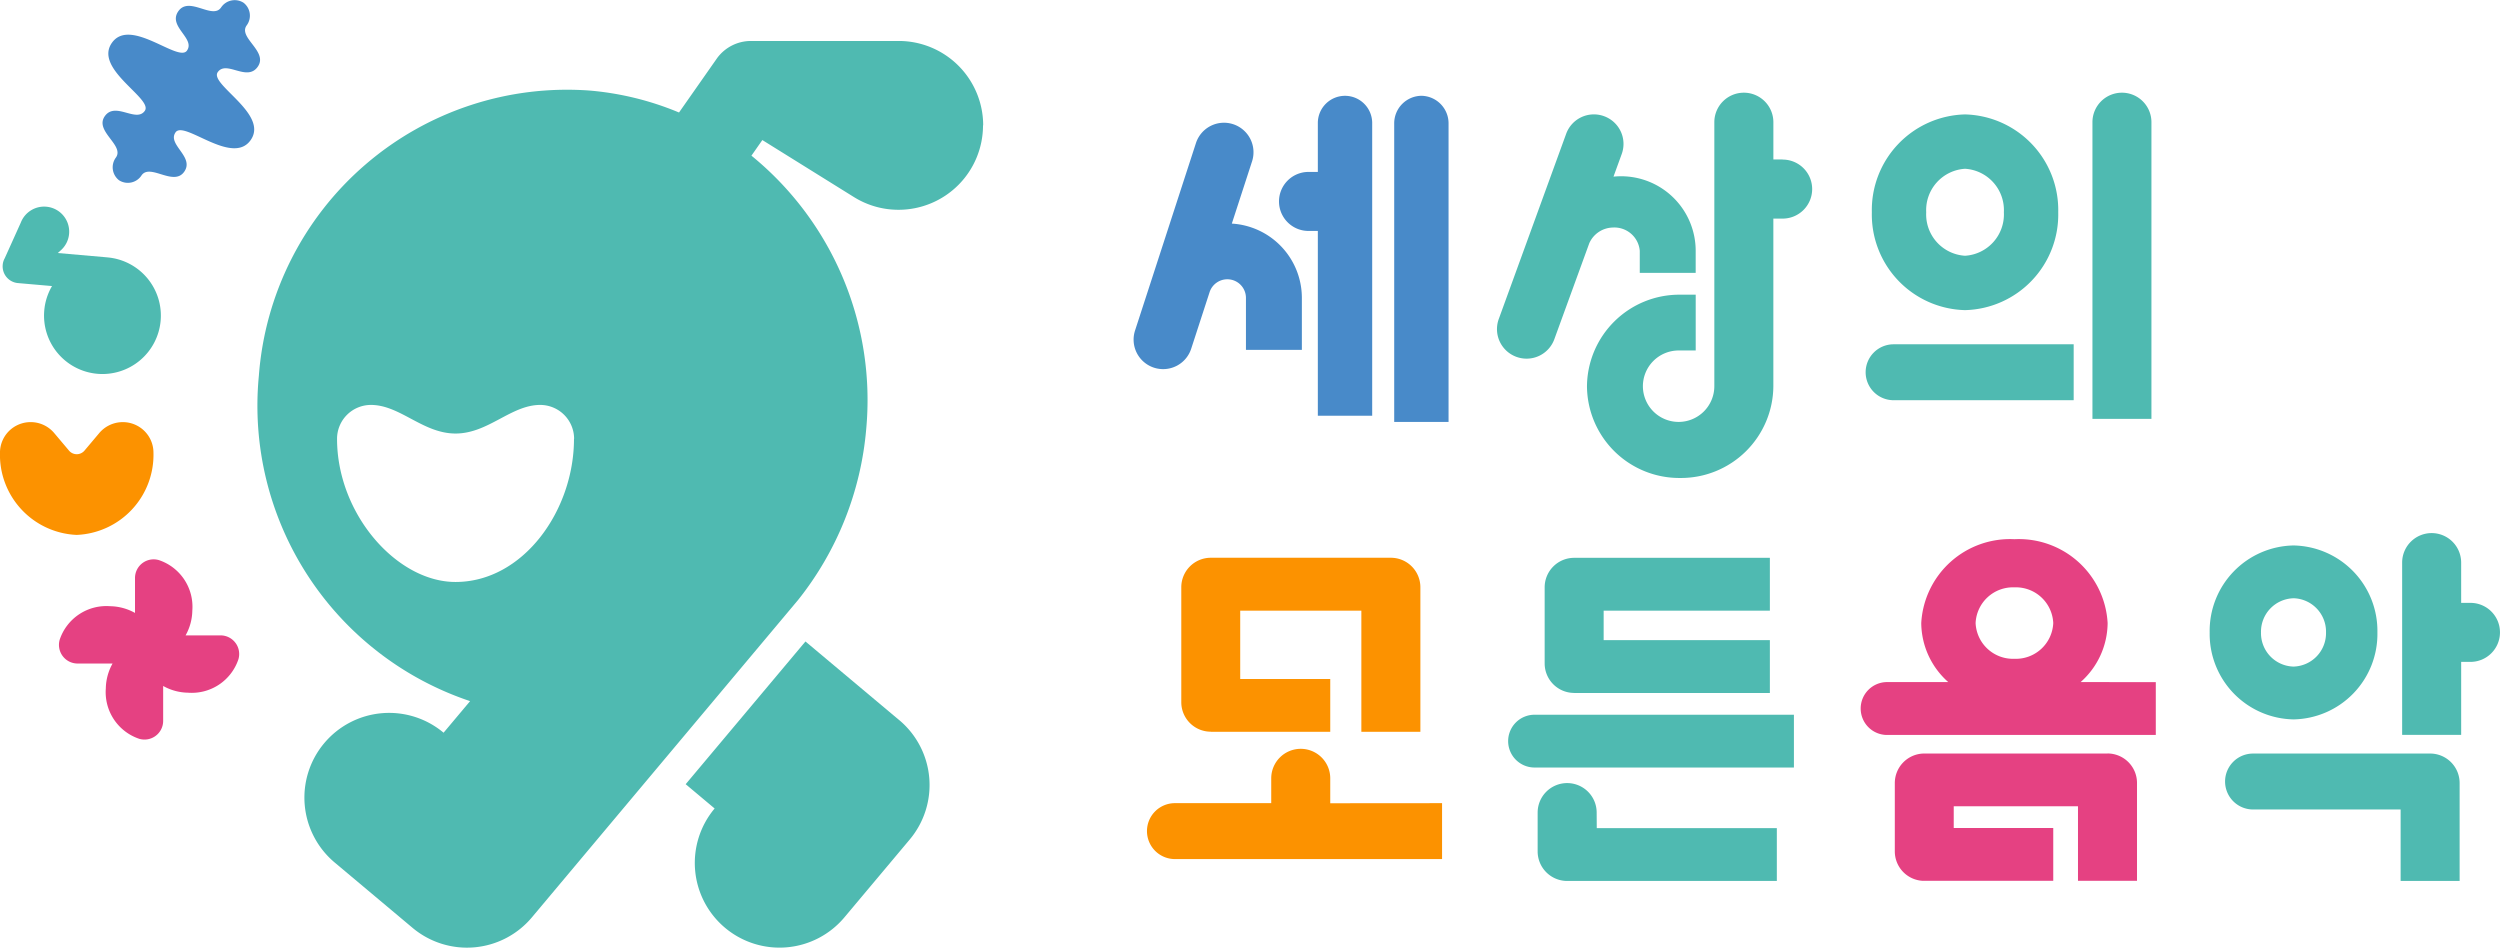 <svg xmlns="http://www.w3.org/2000/svg" width="105.512" height="39.995" viewBox="0 0 105.512 39.995">
  <g id="그룹_618" data-name="그룹 618" transform="translate(237.01 -207.1)">
    <path id="패스_1576" data-name="패스 1576" d="M-83.414,264.613h-7.8a1.247,1.247,0,0,0-1.18,1.245v2.885a1.244,1.244,0,0,0,1.18,1.241l5.507,0v-2.229h-4.2v-.918h5.244v3.147h2.491v-4.13a1.245,1.245,0,0,0-1.245-1.245" transform="translate(-64.646 -25.709)" fill="#e54182"/>
    <path id="패스_1577" data-name="패스 1577" d="M-88.512,253.3a1.579,1.579,0,0,1-1.638-1.508,1.579,1.579,0,0,1,1.638-1.507,1.579,1.579,0,0,1,1.639,1.507,1.579,1.579,0,0,1-1.639,1.508m2.794.983a3.36,3.36,0,0,0,1.14-2.491,3.752,3.752,0,0,0-3.933-3.539,3.752,3.752,0,0,0-3.933,3.539,3.358,3.358,0,0,0,1.14,2.491h-2.582A1.115,1.115,0,0,0-95,255.4a1.115,1.115,0,0,0,1.114,1.115h11.341v-2.23Z" transform="translate(-63.48 -18.396)" fill="#e54182"/>
    <path id="패스_1578" data-name="패스 1578" d="M-64.83,250.957a1.41,1.41,0,0,1,1.374,1.442,1.411,1.411,0,0,1-1.374,1.442A1.411,1.411,0,0,1-66.2,252.4a1.411,1.411,0,0,1,1.374-1.442m0,5.112a3.606,3.606,0,0,0,3.539-3.67,3.607,3.607,0,0,0-3.539-3.671,3.606,3.606,0,0,0-3.54,3.671,3.606,3.606,0,0,0,3.54,3.67" transform="translate(-75.385 -18.608)" fill="#4fbab1"/>
    <path id="패스_1579" data-name="패스 1579" d="M-50.788,250.73h-.393v-1.7a1.246,1.246,0,0,0-1.246-1.246,1.246,1.246,0,0,0-1.245,1.246V256.3h2.491v-3.08h.393a1.246,1.246,0,0,0,1.245-1.246,1.245,1.245,0,0,0-1.245-1.245" transform="translate(-81.956 -18.185)" fill="#4fbab1"/>
    <path id="패스_1580" data-name="패스 1580" d="M-58.533,264.613h-7.472a1.18,1.18,0,0,0-1.181,1.18,1.181,1.181,0,0,0,1.181,1.18h6.228v3.015h2.49v-4.131a1.245,1.245,0,0,0-1.245-1.245" transform="translate(-75.915 -25.709)" fill="#4fbab1"/>
    <path id="패스_1581" data-name="패스 1581" d="M-117.874,255.38h8.26v-2.229h-7.015v-1.246h7.015v-2.229h-8.26a1.245,1.245,0,0,0-1.245,1.245v3.212a1.245,1.245,0,0,0,1.245,1.245" transform="translate(-52.699 -19.033)" fill="#4fbab1"/>
    <path id="패스_1582" data-name="패스 1582" d="M-117.163,268.112a1.245,1.245,0,0,0-1.245-1.245,1.245,1.245,0,0,0-1.246,1.245v1.639a1.248,1.248,0,0,0,1.18,1.245h8.915v-2.229h-7.6Z" transform="translate(-52.46 -26.717)" fill="#4fbab1"/>
    <path id="패스_1583" data-name="패스 1583" d="M-120.791,261.65a1.114,1.114,0,0,0-1.114,1.114,1.114,1.114,0,0,0,1.114,1.114h10.947V261.65Z" transform="translate(-51.454 -24.385)" fill="#4fbab1"/>
    <path id="패스_1584" data-name="패스 1584" d="M-141.735,266.552V265.5a1.245,1.245,0,0,0-1.245-1.245,1.246,1.246,0,0,0-1.246,1.245v1.048h-4.064a1.179,1.179,0,0,0-1.18,1.18,1.18,1.18,0,0,0,1.18,1.18h11.274v-2.36Z" transform="translate(-39.132 -25.551)" fill="#fc9200"/>
    <path id="패스_1585" data-name="패스 1585" d="M-145.617,257.018h5.048v-2.229h-3.8v-2.883h5.113v5.112h2.491v-6.1a1.246,1.246,0,0,0-1.246-1.245h-7.6a1.245,1.245,0,0,0-1.245,1.245v4.851a1.245,1.245,0,0,0,1.245,1.245" transform="translate(-40.298 -19.033)" fill="#fc9200"/>
    <path id="패스_1586" data-name="패스 1586" d="M-90.214,218.126a1.748,1.748,0,0,1,1.639,1.836,1.748,1.748,0,0,1-1.639,1.835,1.748,1.748,0,0,1-1.639-1.835,1.749,1.749,0,0,1,1.639-1.836m0,5.966a4.035,4.035,0,0,0,3.933-4.129,4.036,4.036,0,0,0-3.933-4.131,4.036,4.036,0,0,0-3.933,4.131,4.035,4.035,0,0,0,3.933,4.129" transform="translate(-63.862 -3.903)" fill="#4fbab1"/>
    <path id="패스_1587" data-name="패스 1587" d="M-76.066,214.174a1.245,1.245,0,0,0-1.245,1.245V227.94h2.49V215.419a1.245,1.245,0,0,0-1.245-1.245" transform="translate(-71.388 -3.162)" fill="#4fbab1"/>
    <path id="패스_1588" data-name="패스 1588" d="M-94.62,234.557a1.18,1.18,0,0,0,1.18,1.18h7.6v-2.36h-7.6a1.18,1.18,0,0,0-1.18,1.18" transform="translate(-63.651 -11.746)" fill="#4fbab1"/>
    <path id="패스_1589" data-name="패스 1589" d="M-117.842,220.609a1.075,1.075,0,0,1,1.114.983v.93h2.36v-.93a3.147,3.147,0,0,0-3.146-3.146c-.109,0-.217.006-.323.016l.346-.951a1.245,1.245,0,0,0-.744-1.6,1.245,1.245,0,0,0-1.6.745l-2.843,7.812a1.246,1.246,0,0,0,.744,1.6,1.246,1.246,0,0,0,1.6-.744l1.474-4.048a1.113,1.113,0,0,1,1.019-.666" transform="translate(-51.076 -3.907)" fill="#4fbab1"/>
    <path id="패스_1590" data-name="패스 1590" d="M-107.629,216.994h-.393V215.42a1.246,1.246,0,0,0-1.246-1.245,1.246,1.246,0,0,0-1.246,1.245v11.143a1.509,1.509,0,0,1-1.507,1.507,1.509,1.509,0,0,1-1.508-1.507,1.509,1.509,0,0,1,1.508-1.508h.721V222.7h-.656a3.9,3.9,0,0,0-3.933,3.868,3.9,3.9,0,0,0,3.933,3.868,3.9,3.9,0,0,0,3.933-3.868v-7.079h.393a1.246,1.246,0,0,0,1.245-1.246,1.245,1.245,0,0,0-1.245-1.245" transform="translate(-54.143 -3.163)" fill="#4fbab1"/>
    <path id="패스_1591" data-name="패스 1591" d="M-146.345,220.723l.854-2.627a1.246,1.246,0,0,0-.8-1.569,1.245,1.245,0,0,0-1.569.8l-2.569,7.907a1.245,1.245,0,0,0,.8,1.57,1.245,1.245,0,0,0,1.569-.8l.776-2.386a.788.788,0,0,1,.749-.545.786.786,0,0,1,.786.787v2.191h2.36V223.86a3.143,3.143,0,0,0-2.955-3.137" transform="translate(-38.676 -4.186)" fill="#488ac9"/>
    <path id="패스_1592" data-name="패스 1592" d="M-129.455,214.411a1.164,1.164,0,0,0-1.147,1.18v12.586h2.294V215.591a1.164,1.164,0,0,0-1.147-1.18" transform="translate(-47.566 -3.268)" fill="#488ac9"/>
    <path id="패스_1593" data-name="패스 1593" d="M-136.609,214.412a1.147,1.147,0,0,0-1.146,1.135v2.077h-.394a1.245,1.245,0,0,0-1.245,1.246,1.245,1.245,0,0,0,1.245,1.245h.394v7.8h2.294V215.547a1.148,1.148,0,0,0-1.148-1.135" transform="translate(-43.636 -3.268)" fill="#488ac9"/>
    <path id="패스_1594" data-name="패스 1594" d="M-224.179,207.419c-.363.518-1.344-.494-1.8.153s.726,1.146.363,1.664-2.395-1.433-3.17-.326,1.753,2.349,1.391,2.867-1.245-.405-1.689.227.833,1.222.472,1.74a.693.693,0,0,0,.129.964.688.688,0,0,0,.95-.207c.363-.518,1.353.481,1.8-.152s-.727-1.146-.364-1.664,2.395,1.433,3.17.327-1.754-2.349-1.39-2.867,1.235.419,1.688-.228-.834-1.222-.471-1.74a.688.688,0,0,0-.131-.963.691.691,0,0,0-.949.207" transform="translate(-3.503)" fill="#488ac9"/>
    <path id="패스_1595" data-name="패스 1595" d="M-231,239.614a1.3,1.3,0,0,0-1.824.168l-.618.734a.429.429,0,0,1-.329.155.428.428,0,0,1-.328-.154l-.62-.735a1.3,1.3,0,0,0-1.825-.168,1.294,1.294,0,0,0-.467.993,3.384,3.384,0,0,0,3.239,3.47,3.384,3.384,0,0,0,3.239-3.47,1.289,1.289,0,0,0-.467-.993" transform="translate(0 -14.401)" fill="#fc9200"/>
    <path id="패스_1596" data-name="패스 1596" d="M-232.38,225.012l-2.1-.184.1-.091a1.052,1.052,0,0,0,.377-.719,1.057,1.057,0,0,0-.961-1.145,1.056,1.056,0,0,0-1.077.671l-.681,1.51a.668.668,0,0,0-.083.278.708.708,0,0,0,.64.764l1.442.126a2.448,2.448,0,0,0-.328,1.032,2.465,2.465,0,0,0,2.241,2.671,2.466,2.466,0,0,0,2.671-2.241,2.466,2.466,0,0,0-2.241-2.671" transform="translate(-0.091 -7.049)" fill="#4fbab1"/>
    <path id="패스_1597" data-name="패스 1597" d="M-225.046,253.336a.786.786,0,0,0-.644-.336h-1.475a2.208,2.208,0,0,0,.284-1.049,2.075,2.075,0,0,0-1.412-2.128.785.785,0,0,0-.672.111.786.786,0,0,0-.335.644v1.475a2.214,2.214,0,0,0-1.05-.284,2.076,2.076,0,0,0-2.128,1.412.787.787,0,0,0,.111.672.785.785,0,0,0,.644.335h1.476a2.213,2.213,0,0,0-.285,1.05,2.076,2.076,0,0,0,1.412,2.128.788.788,0,0,0,.672-.111.787.787,0,0,0,.336-.644v-1.476a2.2,2.2,0,0,0,1.049.284,2.075,2.075,0,0,0,2.128-1.412.786.786,0,0,0-.111-.672" transform="translate(-2.012 -19.084)" fill="#e54182"/>
    <path id="패스_1598" data-name="패스 1598" d="M-175.663,259.38l-3.96-3.322-5.055,6.024,1.222,1.025a3.574,3.574,0,0,0,.44,5.036,3.575,3.575,0,0,0,5.037-.441l2.757-3.286a3.575,3.575,0,0,0-.44-5.037" transform="translate(-23.393 -21.885)" fill="#4fbab1"/>
    <path id="패스_1599" data-name="패스 1599" d="M-204,227.018c0,3.039-2.152,6.042-5,6.042-2.478,0-5-2.866-5-6.042a1.43,1.43,0,0,1,1.43-1.43c1.232,0,2.19,1.207,3.572,1.207s2.34-1.207,3.572-1.207a1.431,1.431,0,0,1,1.431,1.43m17.265-13.226a3.565,3.565,0,0,0-3.565-3.565h-6.238a1.774,1.774,0,0,0-1.423.719l-1.611,2.3a12.53,12.53,0,0,0-3.759-.925A13.043,13.043,0,0,0-217.3,224.361a13.143,13.143,0,0,0,8.915,13.728l-1.119,1.333a3.575,3.575,0,0,0-5.037.441,3.575,3.575,0,0,0,.441,5.037l3.286,2.757a3.575,3.575,0,0,0,5.037-.441l11.238-13.4a13.4,13.4,0,0,0,2.873-7.217,13.3,13.3,0,0,0-4.845-11.531l.461-.659,3.865,2.406a3.548,3.548,0,0,0,1.883.537,3.565,3.565,0,0,0,3.565-3.565" transform="translate(-8.785 -1.398)" fill="#4fbab1"/>
  </g>
</svg>

